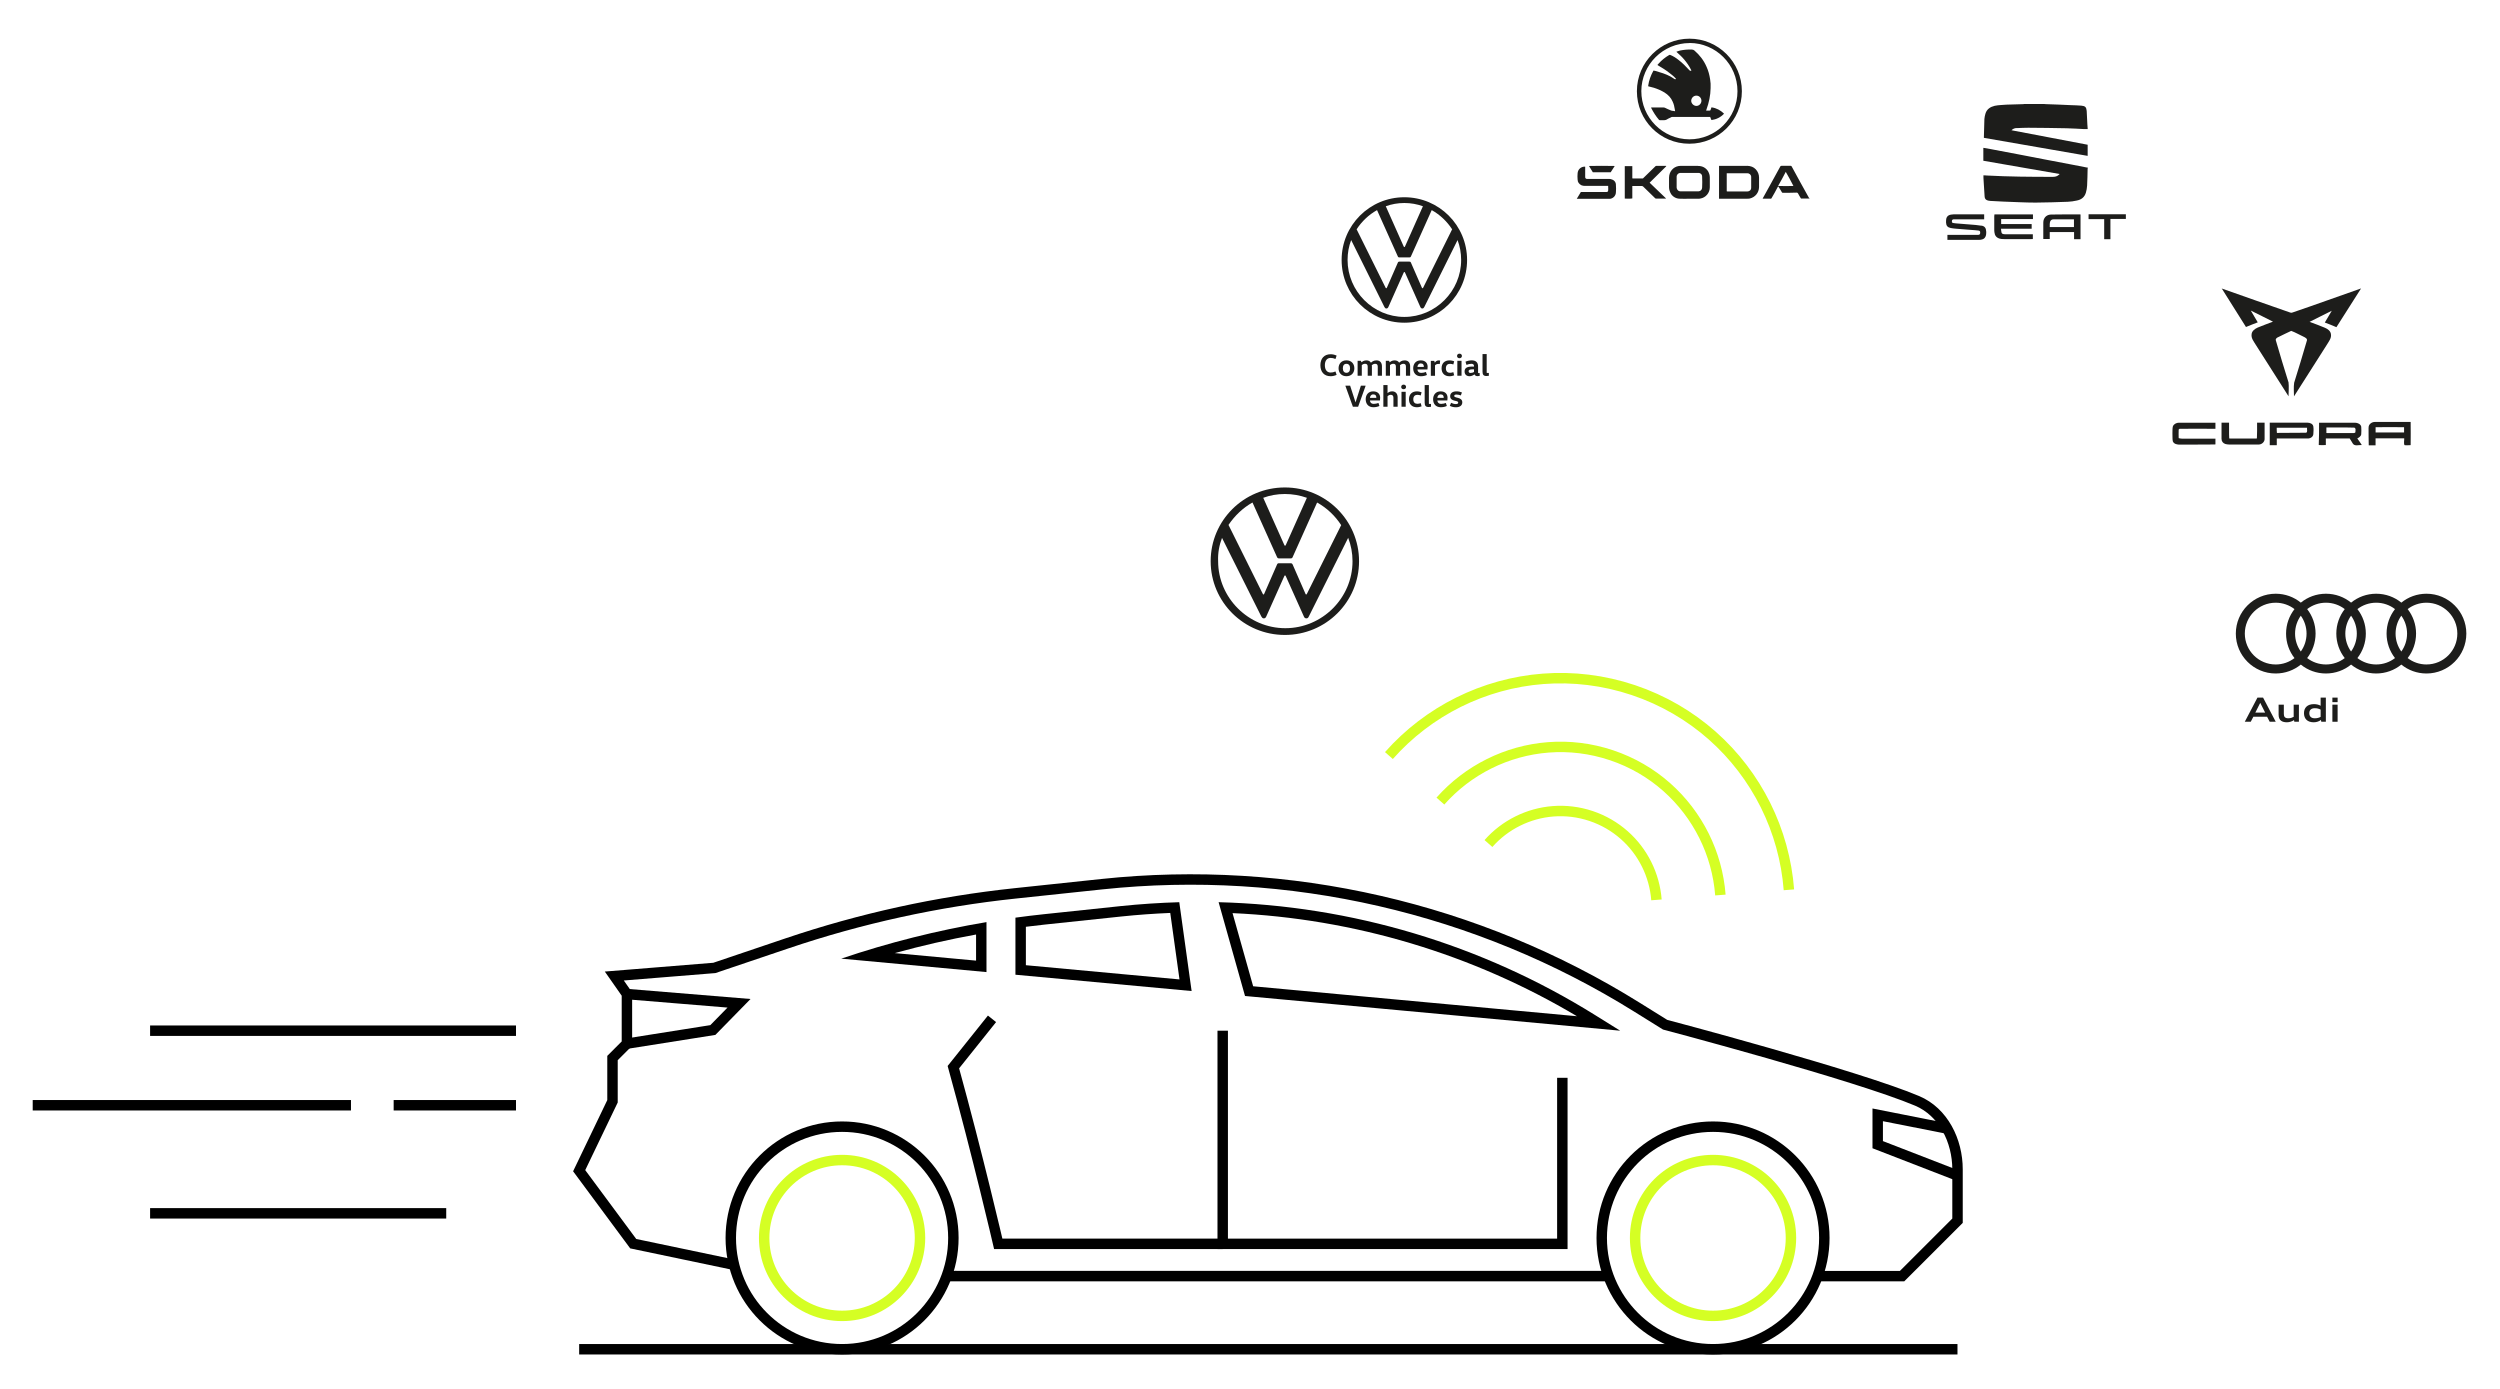 <?xml version="1.0" encoding="UTF-8"?><svg id="Grafik" xmlns="http://www.w3.org/2000/svg" width="1080" height="600" xmlns:xlink="http://www.w3.org/1999/xlink" viewBox="0 0 1080 600"><defs><style>.cls-1{clip-path:url(#clippath);}.cls-2,.cls-3,.cls-4{stroke-width:0px;}.cls-2,.cls-5,.cls-6{fill:none;}.cls-7{mask:url(#mask);}.cls-8{filter:url(#luminosity-noclip);}.cls-3{fill:#1d1d1b;}.cls-5{stroke:#d5ff24;}.cls-5,.cls-6{stroke-miterlimit:10;stroke-width:4.51px;}.cls-9{clip-path:url(#clippath-1);}.cls-10{clip-path:url(#clippath-2);}.cls-4{fill:#000;}.cls-6{stroke:#000;}</style><filter id="luminosity-noclip" x="578.31" y="132.98" width="359.42" height="355.32" color-interpolation-filters="sRGB" filterUnits="userSpaceOnUse"><feFlood flood-color="#fff" result="bg"/><feBlend in="SourceGraphic" in2="bg"/></filter><mask id="mask" x="578.31" y="132.98" width="359.42" height="355.32" maskUnits="userSpaceOnUse"><g class="cls-8"><circle class="cls-4" cx="674.55" cy="392.06" r="96.24"/></g></mask><clipPath id="clippath"><rect class="cls-2" x="535.41" y="59.19" width="142.55" height="142.55"/></clipPath><clipPath id="clippath-1"><rect class="cls-2" x="965.82" y="238.42" width="100.06" height="91.16"/></clipPath><clipPath id="clippath-2"><rect class="cls-2" x="523.02" y="16.71" width="542.85" height="312.87"/></clipPath></defs><polyline class="cls-6" points="694.85 551.28 409.06 551.28 413.17 551.25"/><path class="cls-4" d="M421.66,403.71v11.28l-35.12-3.25c11.58-3.2,23.32-5.89,35.12-8.03M426.16,398.35c-21.29,3.58-42.25,8.85-62.74,15.78l62.74,5.81v-21.59h0Z"/><path class="cls-4" d="M505.55,394.39l3.99,28.72-66.36-6.14v-16.6c2.72-.35,5.45-.67,8.15-.95l33.24-3.51c6.95-.72,13.99-1.23,20.98-1.52M509.45,389.75c-8.44.25-16.91.81-25.35,1.69l-33.25,3.51c-4.07.43-8.13.92-12.18,1.48v24.65l76.11,7.05-5.33-38.38h0Z"/><path class="cls-4" d="M532.46,394.47c52.48,2.35,103.67,17.67,148.78,44.54l-139.88-12.94-8.9-31.6M526.44,389.75l11.41,40.52,162.07,14.99-10.78-6.71c-49.14-30.64-105.35-47.34-162.7-48.8h0Z"/><polyline class="cls-6" points="270.83 450.85 307.95 444.97 319.26 433.42 270.83 429.44"/><polyline class="cls-6" points="841.17 487.54 811.17 481.61 811.17 494.5 845.63 507.85"/><circle class="cls-6" cx="740.03" cy="534.8" r="48.08"/><circle class="cls-6" cx="363.78" cy="534.8" r="48.08"/><circle class="cls-5" cx="740.03" cy="534.8" r="33.66"/><circle class="cls-5" cx="363.78" cy="534.8" r="33.66"/><polyline class="cls-6" points="528.21 445.26 528.21 537.34 674.93 537.34 674.93 465.61"/><path class="cls-6" d="M528.21,537.34h-96.97s-8.92-38.46-19.38-76.33l16.69-20.88"/><path class="cls-6" d="M317.11,546.4l-43.56-9.13-23.35-31.53,14.4-29.98v-18.69l6.23-6.23v-21.41l-5.45-7.79,43.22-3.5,31.33-10.59c31.96-10.81,65.02-18.06,98.58-21.61l37.48-3.97c80.82-8.56,162.19,10.14,231.17,53.13l12.16,7.57s82.71,21.85,108.91,32.92c11.31,4.78,17.42,17.26,17.42,29.54v22.22l-23.95,23.94h-36.48"/><line class="cls-6" x1="250.2" y1="582.88" x2="845.63" y2="582.88"/><g class="cls-7"><path class="cls-6" d="M744.82,322.71h121.23c38.34,0,69.43-31.08,69.43-69.43s-31.08-69.43-69.43-69.43c-11.35,0-22.03,2.78-31.5,7.61-8.04-32.28-37.14-56.23-71.9-56.23-37.58,0-68.55,27.96-73.43,64.2-30.63,3.71-54.37,29.75-54.37,61.38,0,13.49,4.32,25.97,11.64,36.14"/></g><path class="cls-5" d="M772.81,384.4c-.98-12.81-4.46-25.22-10.09-36.55-5.64-11.33-13.44-21.59-23.06-30.1-9.63-8.51-21.08-15.27-34.03-19.62-12.95-4.34-26.16-5.86-38.97-4.88-12.81.98-25.22,4.46-36.55,10.09-11.33,5.64-21.59,13.44-30.1,23.06"/><path class="cls-5" d="M743.21,386.65c-.69-8.97-3.12-17.65-7.07-25.58-3.95-7.93-9.41-15.11-16.14-21.07-6.74-5.96-14.76-10.69-23.82-13.73-9.06-3.04-18.31-4.1-27.28-3.41-8.97.69-17.65,3.12-25.58,7.07-7.93,3.95-15.11,9.41-21.07,16.14"/><path class="cls-5" d="M715.59,388.75c-.41-5.38-1.87-10.59-4.24-15.35-2.37-4.76-5.64-9.07-9.69-12.64-4.04-3.57-8.85-6.41-14.29-8.24-5.44-1.82-10.99-2.46-16.37-2.05-5.38.41-10.59,1.87-15.35,4.24-4.76,2.37-9.07,5.64-12.64,9.69"/><line class="cls-6" x1="222.91" y1="445.26" x2="64.84" y2="445.26"/><line class="cls-6" x1="151.62" y1="477.47" x2="14.13" y2="477.47"/><line class="cls-6" x1="222.91" y1="477.47" x2="170.06" y2="477.47"/><line class="cls-6" x1="192.77" y1="524.16" x2="64.84" y2="524.16"/><g class="cls-1"><path class="cls-3" d="M574.84,153.03c.84,0,1.74.2,2.58.59l-.5,1.47c-.76-.33-1.34-.47-2.09-.47-1.62,0-2.49,1.27-2.49,3.16s.87,3.16,2.49,3.16c.75,0,1.33-.13,2.09-.47l.5,1.47c-.84.39-1.74.59-2.58.59-2.87,0-4.43-1.92-4.43-4.75s1.57-4.75,4.43-4.75"/><path class="cls-3" d="M581.66,162.53c-2.21,0-3.4-1.55-3.4-3.43s1.19-3.43,3.4-3.43,3.42,1.55,3.42,3.43-1.17,3.43-3.42,3.43M581.66,161.05c.95,0,1.57-.64,1.57-1.94s-.61-1.94-1.57-1.94-1.55.64-1.55,1.94.63,1.94,1.55,1.94"/><path class="cls-3" d="M587.92,155.88l.23.63h.04c.37-.33,1.05-.83,2.08-.83.95,0,1.58.36,1.97.99h.03c.4-.33,1.03-.99,2.36-.99,1.57,0,2.37,1.03,2.37,2.58v4.07h-1.81v-3.88c0-.84-.27-1.29-1.12-1.29-.64,0-1.14.36-1.46.61.04.15.05.32.05.48v4.07h-1.81v-3.88c0-.82-.28-1.29-1.14-1.29-.64,0-1.1.32-1.41.55v4.62h-1.81v-6.45h1.43Z"/><path class="cls-3" d="M600.1,155.88l.23.63h.04c.37-.33,1.05-.83,2.08-.83.95,0,1.58.36,1.97.99h.03c.4-.33,1.03-.99,2.36-.99,1.57,0,2.37,1.03,2.37,2.58v4.07h-1.81v-3.88c0-.84-.27-1.29-1.12-1.29-.64,0-1.14.36-1.46.61.04.15.05.32.05.48v4.07h-1.81v-3.88c0-.82-.28-1.29-1.14-1.29-.64,0-1.1.32-1.41.55v4.62h-1.81v-6.45h1.43Z"/><path class="cls-3" d="M612.33,159.63c.07.91.65,1.46,1.62,1.46.75,0,1.43-.18,2.06-.4l.42,1.3c-.64.31-1.58.55-2.61.55-2.23,0-3.32-1.54-3.32-3.44s1.13-3.42,3.23-3.42,3.01,1.27,3.01,2.78c0,.42-.05.94-.09,1.16h-4.31ZM615.08,158.51c.01-.07.01-.13.01-.2,0-.73-.33-1.31-1.35-1.31-.91,0-1.36.74-1.4,1.51h2.74Z"/><path class="cls-3" d="M619.59,155.88l.25.78h.03c.24-.42.78-.98,1.63-.98.23,0,.48.04.64.08l-.16,1.51c-.2-.04-.48-.05-.64-.05-.75,0-1.18.35-1.41.63v4.49h-1.81v-6.45h1.46Z"/><path class="cls-3" d="M626.19,155.68c.79,0,1.58.23,2.01.39l-.36,1.38c-.37-.12-.86-.28-1.43-.28-.98,0-1.79.54-1.79,1.94s.79,1.94,1.79,1.94c.58,0,1.06-.16,1.43-.28l.36,1.38c-.43.16-1.22.39-2.01.39-2.19,0-3.43-1.34-3.43-3.43s1.23-3.43,3.43-3.43"/><path class="cls-3" d="M630.49,152.78c.64,0,1.06.42,1.06.99s-.42.99-1.06.99-1.05-.42-1.05-.99.42-.99,1.05-.99M629.57,155.88h1.81v6.45h-1.81v-6.45Z"/><path class="cls-3" d="M638.54,160.93c0,.2.01.24.21.24h.47v1.23c-.28.05-.55.09-.94.09-.7,0-1.06-.27-1.29-.76h-.03c-.43.36-1.29.8-2.08.8-1.44,0-2.18-.86-2.18-2.04,0-1.43.91-2.12,3.19-2.12h.87v-.29c0-.8-.71-.92-1.1-.92-.71,0-1.51.19-2.14.47l-.43-1.38c.68-.31,1.66-.58,2.67-.58,1.86,0,2.77.95,2.77,2.61v2.64ZM636.09,159.55c-1.19,0-1.65.31-1.65.79,0,.54.31.78.86.78.47,0,1.1-.17,1.47-.44v-1.12h-.68Z"/><path class="cls-3" d="M642.25,152.96v7.92c0,.2.01.24.22.24h.71v1.23c-.28.05-.68.09-1.07.09-1.23,0-1.66-.6-1.66-1.89v-7.6h1.81Z"/><polygon class="cls-3" points="589.92 166.75 586.71 175.72 584.45 175.72 581.23 166.75 581.23 166.62 583.26 166.62 585.57 173.77 585.61 173.77 587.9 166.62 589.92 166.62 589.92 166.75"/><path class="cls-3" d="M591.81,173.02c.07.91.65,1.46,1.62,1.46.75,0,1.43-.18,2.06-.4l.42,1.3c-.64.31-1.58.55-2.61.55-2.23,0-3.32-1.54-3.32-3.44s1.13-3.42,3.23-3.42,3.01,1.27,3.01,2.78c0,.42-.05.94-.09,1.16h-4.31ZM594.56,171.89c.01-.07.01-.13.01-.2,0-.73-.33-1.31-1.35-1.31-.91,0-1.36.74-1.4,1.51h2.74Z"/><path class="cls-3" d="M601.96,175.72v-3.88c0-.82-.36-1.29-1.15-1.29-.66,0-1.12.35-1.39.61v4.55h-1.81v-9.37h1.81v3.46h.03c.35-.32,1.07-.74,1.93-.74,1.54,0,2.4,1.05,2.4,2.6v4.06h-1.81Z"/><path class="cls-3" d="M606.36,166.16c.64,0,1.06.42,1.06.99s-.41.99-1.06.99-1.04-.42-1.04-.99.42-.99,1.04-.99M605.45,169.27h1.81v6.45h-1.81v-6.45Z"/><path class="cls-3" d="M612.11,169.07c.79,0,1.58.23,2.01.39l-.36,1.38c-.37-.12-.86-.28-1.43-.28-.98,0-1.79.54-1.79,1.94s.79,1.94,1.79,1.94c.58,0,1.06-.16,1.43-.28l.36,1.38c-.43.16-1.22.39-2.01.39-2.2,0-3.43-1.34-3.43-3.43s1.23-3.43,3.43-3.43"/><path class="cls-3" d="M617.27,166.35v7.92c0,.2.01.24.21.24h.71v1.23c-.28.05-.68.09-1.07.09-1.23,0-1.66-.6-1.66-1.89v-7.6h1.81Z"/><path class="cls-3" d="M620.93,173.02c.07.91.65,1.46,1.62,1.46.75,0,1.43-.18,2.06-.4l.42,1.3c-.64.31-1.58.55-2.61.55-2.23,0-3.32-1.54-3.32-3.44s1.13-3.42,3.23-3.42,3.01,1.27,3.01,2.78c0,.42-.05.94-.09,1.16h-4.31ZM623.67,171.89c.01-.07.01-.13.01-.2,0-.73-.33-1.31-1.35-1.31-.91,0-1.36.74-1.4,1.51h2.74Z"/><path class="cls-3" d="M626.84,174.01c.63.32,1.37.55,2.08.55s1.02-.22,1.02-.63c0-.39-.31-.54-.88-.68l-.84-.2c-.9-.21-1.75-.72-1.75-1.9,0-1.27,1-2.08,2.68-2.08.98,0,1.66.16,2.41.47l-.49,1.29c-.58-.22-1.23-.39-1.86-.39-.68,0-.98.2-.98.59s.29.51.83.66l.82.2c1.03.26,1.83.79,1.83,1.93,0,1.34-1.07,2.12-2.72,2.12-1.11,0-1.9-.23-2.67-.61l.54-1.3Z"/><path class="cls-3" d="M606.68,136.91c-13.48,0-24.53-11.13-24.53-24.61,0-3.03.53-5.91,1.55-8.59l14.35,28.88c.19.38.42.68.87.68s.7-.31.87-.68l6.59-14.8c.08-.15.15-.3.3-.3s.23.15.3.3l6.59,14.8c.17.37.42.68.87.68s.68-.3.87-.68l14.35-28.88c1.02,2.69,1.55,5.57,1.55,8.59,0,13.48-11.05,24.61-24.53,24.61M606.68,106.74c-.15,0-.23-.15-.3-.3l-7.72-17.34c2.5-.91,5.22-1.4,8.02-1.4s5.53.49,8.02,1.4l-7.72,17.34c-.08.15-.15.3-.3.3M598.85,124.53c-.15,0-.23-.15-.3-.3l-12.49-25.17c2.23-3.41,5.22-6.29,8.82-8.29l8.97,19.99c.15.38.38.45.68.45h4.32c.3,0,.53-.08.68-.45l8.97-19.99c3.6,2.01,6.59,4.88,8.82,8.29l-12.49,25.17c-.08.15-.15.3-.3.3s-.23-.15-.3-.3l-4.7-10.75c-.15-.38-.38-.46-.68-.46h-4.32c-.3,0-.53.08-.68.46l-4.7,10.75c-.08.15-.15.3-.3.3M606.68,139.41c14.99,0,27.1-12.11,27.1-27.1s-12.11-27.1-27.1-27.1-27.1,12.11-27.1,27.1,12.11,27.1,27.1,27.1"/></g><path class="cls-3" d="M975.23,301.37h2.42l5.47,10.43h-2.61l-1.12-2.16h-5.95l-1.11,2.16h-2.58l5.47-10.43ZM974.31,307.84h4.23l-2.12-4.22-2.12,4.22Z"/><g class="cls-9"><path class="cls-3" d="M991.01,311.07c-.68.53-1.89.94-3.01.96-1.92,0-3.64-.63-3.64-3.27v-4.35h2.26v4.06c0,1.24.56,1.83,1.93,1.83.95,0,1.6-.25,2.32-.62v-5.27h2.26v7.39h-1.98l-.14-.74Z"/><path class="cls-3" d="M995.32,308.1c0-2.43,1.53-3.92,4.32-3.92,1.1,0,2.18.27,2.87.72v-3.53h2.26v10.43h-1.97l-.16-.81c-.69.62-1.9,1.04-3.11,1.04-2.67,0-4.21-1.47-4.21-3.93M1002.51,309.69v-3.14c-.78-.4-1.47-.6-2.54-.6-1.53,0-2.35.78-2.35,2.16s.82,2.19,2.35,2.19c1.07,0,1.76-.2,2.54-.6"/><path class="cls-3" d="M1007.59,301.37h2.26v1.96h-2.26v-1.96ZM1007.59,304.41h2.26v7.39h-2.26v-7.39Z"/><path class="cls-3" d="M1048.23,256.49c-4.12,0-7.89,1.44-10.85,3.85-2.96-2.41-6.74-3.85-10.86-3.85s-7.89,1.44-10.85,3.85c-2.96-2.41-6.74-3.85-10.86-3.85s-7.89,1.44-10.85,3.85c-2.96-2.41-6.74-3.85-10.85-3.85-9.52,0-17.23,7.71-17.23,17.23s7.71,17.23,17.23,17.23c4.11,0,7.89-1.44,10.85-3.85,2.96,2.41,6.74,3.85,10.85,3.85s7.89-1.44,10.86-3.85c2.96,2.41,6.74,3.85,10.85,3.85s7.89-1.44,10.86-3.85c2.96,2.41,6.74,3.85,10.85,3.85,9.51,0,17.23-7.71,17.23-17.23s-7.71-17.23-17.23-17.23M1037.37,281.46c-1.56-2.18-2.48-4.85-2.48-7.74s.92-5.56,2.48-7.74c1.56,2.18,2.48,4.85,2.48,7.74s-.92,5.56-2.48,7.74M1015.66,281.46c-1.56-2.18-2.48-4.85-2.48-7.74s.92-5.56,2.48-7.74c1.56,2.18,2.48,4.85,2.48,7.74s-.92,5.56-2.48,7.74M993.95,281.46c-1.56-2.18-2.48-4.85-2.48-7.74s.92-5.56,2.48-7.74c1.56,2.18,2.48,4.86,2.48,7.74s-.92,5.56-2.48,7.74M969.76,273.71c0-7.37,5.97-13.34,13.34-13.34,3.05,0,5.87,1.03,8.12,2.76-2.27,2.92-3.64,6.59-3.64,10.58s1.36,7.66,3.64,10.58c-2.25,1.73-5.06,2.76-8.12,2.76-7.37,0-13.34-5.97-13.34-13.34M996.69,284.29c2.27-2.92,3.64-6.59,3.64-10.58s-1.36-7.66-3.64-10.58c2.25-1.73,5.06-2.76,8.12-2.76s5.87,1.03,8.12,2.76c-2.28,2.92-3.64,6.59-3.64,10.58s1.36,7.66,3.64,10.58c-2.25,1.73-5.06,2.76-8.12,2.76s-5.87-1.03-8.12-2.76M1018.4,284.29c2.27-2.92,3.64-6.59,3.64-10.58s-1.36-7.66-3.64-10.58c2.25-1.73,5.06-2.76,8.12-2.76s5.87,1.03,8.12,2.76c-2.28,2.92-3.64,6.59-3.64,10.58s1.36,7.66,3.64,10.58c-2.25,1.73-5.06,2.76-8.12,2.76s-5.87-1.03-8.12-2.76M1048.23,287.05c-3.05,0-5.87-1.03-8.12-2.76,2.27-2.92,3.63-6.59,3.63-10.58s-1.36-7.66-3.63-10.58c2.25-1.73,5.06-2.76,8.12-2.76,7.37,0,13.34,5.97,13.34,13.34s-5.97,13.34-13.34,13.34"/></g><g class="cls-10"><path class="cls-3" d="M527.89,232.33l17,33.99c.25.41.5.82,1.07.82s.82-.31,1.07-.82l7.79-17.44c.09-.16.16-.31.31-.31s.25.16.32.31l7.82,17.44c.16.41.47.82,1.07.82s.82-.31,1.07-.82l17-33.99c1.22,3.18,1.88,6.54,1.88,10.12,0,15.9-13.1,28.93-29.03,28.93s-29.03-13.13-29.03-28.93c-.16-3.58.5-7.01,1.7-10.12h-.03ZM541.08,217.09l10.59,23.56c.16.41.47.57.82.57h5.12c.32,0,.66-.09.82-.57l10.56-23.56c4.24,2.36,7.82,5.78,10.4,9.77l-14.8,29.66c-.09.16-.16.31-.32.31s-.25-.16-.31-.31l-5.53-12.63c-.16-.41-.5-.57-.82-.57h-5.12c-.31,0-.66.09-.82.57l-5.53,12.63c-.09.16-.16.31-.32.31s-.25-.16-.31-.31l-14.8-29.75c2.7-3.99,6.19-7.35,10.4-9.71h-.03v.03ZM555.06,213.41c3.33,0,6.5.57,9.52,1.64l-9.11,20.39c-.09.16-.16.32-.32.32s-.25-.16-.32-.32l-9.11-20.39c2.86-1.07,6.03-1.64,9.36-1.64h-.03ZM555.06,274.3h0c17.72,0,32.05-14.26,32.05-31.86s-14.33-31.86-32.05-31.86-32.05,14.26-32.05,31.86,14.33,31.86,32.05,31.86"/><path class="cls-3" d="M732.85,41.31c1.19,0,2.17.98,2.17,2.2s-.98,2.25-2.17,2.25-2.25-1.06-2.25-2.25c.08-1.27,1.06-2.2,2.25-2.2M722.34,47.82c-.21,0-.35,0-.56-.13-.85-.35-1.7-.71-2.54-1.14-.21-.08-.42-.13-.71-.13h-5.22v.21c.93,1.83,2.04,3.6,3.39,5.16.13.08.21.13.35.13h1.91c.35,0,.64-.08.93-.21.63-.35,1.19-.71,1.91-.98.13-.13.34-.21.56-.21h16.44c.21.5.35.98.56,1.35,2.12-.29,3.94-1.19,5.43-2.75-1.48-1.48-3.31-2.46-5.43-2.75-.13.42-.29.77-.42,1.19-.08.13-.13.21-.35.21h-1.35c-.08,0-.13,0-.21-.08.08-.08.08-.21.13-.29,1.11-3.05,1.77-6.14,1.82-9.32.08-1.27,0-2.62-.21-3.81-.29-1.91-.77-3.73-1.56-5.45-1.19-2.75-2.96-5.03-5.22-6.99-.34-.29-.71-.42-1.11-.42-1.7-.08-3.39.08-5.08.42-.56.13-.98.34-1.56.5v.08c.08.08.13.08.13.13,1.19,1.06,2.33,2.12,3.31,3.31,1.06,1.27,2.04,2.67,2.81,4.23.08.08.13.21.21.35-.5.29-.56.21-.93-.13l-.08-.08c-1.35-1.48-2.89-3.04-4.45-4.23-1.14-.93-2.33-1.7-3.68-2.25-.21-.08-.34-.08-.56.08-1.69.98-3.18,2.2-4.5,3.68-.13.13-.34.34-.5.56.08.08.21.13.29.21,1.69.98,3.31,1.98,4.92,3.26.92.71,1.77,1.35,2.54,2.2.13.13.21.21.29.35-.43.29-.43.21-.77,0-.56-.35-1.06-.72-1.7-1.06-1.98-1.06-4.08-1.7-6.27-2.33-.34-.08-.71-.13-.98-.21-.08.08-.13.13-.13.21-1.06,1.91-1.83,4.02-2.17,6.3v.29c.85.21,1.62.42,2.46.64,1.56.5,3.1,1.14,4.58,2.04,1.56.98,2.81,2.25,3.52,3.94.5,1.06.77,2.2.93,3.34.08.29.08.5.13.77h-.34c-.43-.13-.64-.13-.98-.13l.03-.03ZM768.14,80.33c1.14-2.01,2.25-4,3.31-6.09,1.14,2.01,2.27,4,3.31,6.09-.21.08-6.09.08-6.64,0h.03ZM781.51,85.54c-2.54-4.5-5.03-9.1-7.49-13.61-.13-.21-.21-.29-.42-.29h-4.02c-.29,0-.34.08-.5.29-2.54,4.58-4.95,9.11-7.49,13.61-.08.08-.08.21-.13.29h3.39c.29.08.42-.08.5-.29.93-1.51,1.77-3.15,2.62-4.74.08-.08.13-.21.21-.29.08.13.13.21.21.29.5.8.98,1.51,1.4,2.28.08.13.13.21.35.21.08-.08.13,0,.21,0,1.91,0,3.89,0,5.8-.08.35,0,.5.13.64.42.35.58.64,1.22.98,1.72.08.13.21.29.29.43h3.76c-.21-.13-.21-.21-.29-.29v.05ZM735.31,81.1c0,.85-.69,1.51-1.54,1.56h-7.84c-.77,0-1.32-.5-1.54-1.22-.08-.21-.08-.42-.08-.64v-4.29c0-.29,0-.58.13-.8.29-.63.77-.92,1.4-1.01h7.78c.26,0,.56,0,.77.13.64.29.93.8.93,1.43.08,1.64.08,3.23,0,4.79h-.03v.03ZM733.54,71.65h-7.49c-.29,0-.64.08-.9.08-2.38.42-4.08,2.44-4.13,5.01v4.08c0,1.14.35,2.06.9,3.02.9,1.3,2.3,2.01,3.87,2.01,1.32.08,2.73,0,4,0h3.79c.34,0,.69,0,.98-.08,2.3-.37,4.08-2.44,4.08-4.87v-4.21c0-1.01-.29-1.85-.77-2.73-.98-1.51-2.46-2.27-4.26-2.27h-.05v-.03ZM756.51,81.07c0,1.01-.71,1.64-1.64,1.64h-8.63c-.08,0-.13,0-.29-.08v-7.78h8.92c.93,0,1.64.71,1.64,1.56v4.66ZM754.82,71.65h-12.2v14.19h12.28c.37,0,.71,0,1.01-.08,2.36-.58,3.92-2.49,4-4.92v-4.13c0-1.35-.5-2.57-1.43-3.57-.93-1.01-2.15-1.43-3.65-1.51v.03ZM695.81,74.43c.64-.93,1.11-1.8,1.75-2.73-.48-.08-10.91-.08-11.12,0,.56.93,1.11,1.85,1.67,2.73h7.7ZM696.05,77.42c-.29-.08-.64-.13-1.01-.13h-9.53c-.35,0-.64-.26-.71-.69v-4.53l-.08-.08c-1.7-.08-3.12,1.19-3.2,2.94-.08.85-.08,1.67,0,2.59,0,1.19.63,1.96,1.64,2.51.5.21,1.06.27,1.48.27h10.09v.56c0,.48.08.98,0,1.4,0,.42-.29.69-.71.69h-11.09c-.64.98-1.14,1.88-1.77,2.94h14.43c1.43-.26,2.49-1.4,2.49-2.94.08-.98.08-1.88,0-2.86.08-1.4-.79-2.38-2.06-2.65h.05v-.03ZM715.59,71.65c-.21,0-.42.08-.56.29-1.69,1.61-3.39,3.33-5.08,4.95-.08.13-.21.21-.34.21h-4.24c-.08,0-.13-.08-.21-.08v-5.24h-3.26v14.01c.29.08,2.97.08,3.26-.08v-5.37h4.02c.29,0,.5.08.71.29,1.69,1.62,3.39,3.34,5.08,4.95.13.21.29.21.56.21h4.1l.08-.08c-2.33-2.25-4.74-4.53-7.07-6.78,2.41-2.41,4.82-4.74,7.15-7.07v-.21h-4.21ZM729.91,18.57c11.25,0,20.68,9.21,20.68,20.84s-9.4,20.83-20.81,20.78c-11.54-.08-20.73-9.43-20.73-20.84.08-11.49,9.43-20.75,20.89-20.75h-.03v-.03ZM729.78,62.09c12.6,0,22.71-10.14,22.71-22.69s-10.19-22.69-22.64-22.69-22.71,10.14-22.71,22.69,10.03,22.69,22.66,22.69h-.03Z"/><path class="cls-3" d="M902.26,92.6v2.06h6.75v8.66h2.69v-8.74h6.67v-2.01h-16.12v.02ZM896,98.1h-10.51c0-.85-.07-1.72.22-2.5.29-.63.85-.85,1.5-.85h8.74v3.37h.07-.02v-.02ZM886.27,92.67c-1.94,0-3.16,1.07-3.5,2.72-.07.44-.07.85-.07,1.29v6.58h2.79v-3.01h10.51v3.08h2.79v-10.65l-.15-.07c-4.15,0-8.3,0-12.38.07M855.93,97.5c-1.6-.29-3.13-.36-4.81-.51-1.82-.15-3.64-.29-5.49-.44-.58-.07-1.24-.07-1.89-.22-.44-.07-.58-.36-.51-.9,0-.36.22-.58.65-.68h13.28v-2.16h-13.2c-.15,0-.36,0-.58.07-1.53.07-2.4.75-2.62,1.99-.07.44-.07,1.04-.07,1.48.07,1.41.65,2.09,2.04,2.38.73.15,1.53.22,2.26.29,2.11.15,4.22.36,6.36.51,1.09.07,2.26.15,3.35.29.58.07.8.36.73,1.04,0,.51-.22.75-.8.82h-13.35v2.16h13.35c.36,0,.8,0,1.16-.07,1.16-.15,1.97-.82,2.19-2.16.07-.44.07-.82.07-1.26-.07-1.63-.65-2.45-2.11-2.67v.02ZM861.52,93.03v5.99c0,.44,0,.87.07,1.31.15,1.38.8,2.3,2.19,2.74.51.15,1.09.22,1.75.22,4.08.07,8.23,0,12.3,0h.36v-2.09h-11.65c-.36,0-.65,0-1.02-.07-.44-.07-.8-.29-.87-.73-.15-.51-.15-1.02-.22-1.58h13.25v-2.02h-13.18v-2.16h13.74v-2.01h-16.65v.44h-.07v-.05ZM901.58,72.38c-2.23-.44-4.42-.87-6.72-1.31-3.91-.73-7.96-1.53-11.87-2.26-3.62-.65-7.3-1.46-10.92-2.11-3.98-.73-7.96-1.53-11.94-2.26-1.09-.15-2.16-.36-3.33-.58v5.58c10.99,1.89,21.99,3.79,32.98,5.73-.29.22-.44.44-.66.58-.65.51-1.53.65-2.38.65-9.49,0-18.96-.07-28.44-.58-.44-.07-.95-.07-1.46-.07,0,.73,0,1.46.07,2.18.15,2.33.29,4.64.44,6.96.07.95.44,1.46,1.46,1.75.29.07.65.07.95.15,1.87.07,3.69.22,5.56.29,4.64.15,9.42.44,14.03.44s9.34-.22,13.96-.36c1.24-.07,2.6-.22,3.76-.51,2.04-.36,3.47-1.46,4.05-3.49.29-.95.44-1.96.51-2.99.15-2.4.15-4.88.22-7.26.15-.44.07-.58-.29-.58v.05h.02ZM871.32,55.34c1.58-.07,3.33-.15,4.9-.15,5.49.07,11.04.07,16.53.22,2.6.07,5.05.22,7.64.36h1.5c-.07-.65-.07-1.31-.15-2.04-.07-1.97-.15-3.86-.29-5.82-.15-1.6-.65-2.11-2.23-2.26-1.5-.15-3.03-.15-4.49-.22-3.69-.22-7.35-.29-10.97-.44-.29,0-.51-.07-.8-.07h-8.52c-.07,0-.22.07-.29.07-2.45.07-4.9.15-7.35.22-1.65.15-3.47.15-5.12.51-1.8.44-3.4,1.39-3.98,3.42-.22.73-.36,1.46-.44,2.26-.07,2.62-.15,5.17-.22,7.79v.36c15.02,2.62,29.88,5.17,44.83,7.79v-4.81c-10.97-2.11-21.86-4.15-32.91-6.26.65-.65,1.43-.95,2.3-.95h.05Z"/><path class="cls-3" d="M1023.23,184.77c-.08-1.52,1.46-2.57,2.87-2.49h15.3c0,3.33.08,6.67,0,10.02-.89,0-1.76.16-2.65,0-.43-.84-.08-1.98-.13-2.95h-12.38v3.04h-2.95c0-2.57-.13-5.09-.08-7.58l.03-.03ZM1026.26,184.55h0v2.28h12.3v-2.28c-4.12,0-8.26-.08-12.3,0M1001.85,182.61h15.52c1.11,0,2.47.6,2.68,1.73.08,1.11.08,2.17,0,3.28-.13.89-.98,1.41-1.71,1.79.68.89,1.35,1.87,1.95,2.84-1.27-.08-3.2.68-3.96-.76-.43-.68-.81-1.41-1.27-2.08h-10.3v2.84c-1.06.08-2.01.08-3.06,0,.14-3.14.14-6.42.14-9.64M1005,184.69h0v2.38c4.03,0,8.13.08,12.08,0,.14-.08.3-.22.46-.3-.08-.68.38-1.65-.46-2.03-4.09-.14-8.05,0-12.08-.08v.03ZM959.7,189.7h0v-7.1h3.25c.08,2.25-.08,4.58.08,6.83,3.98.08,7.96,0,11.95,0,.13-2.25.08-4.58.08-6.83h3.25v7.1c0,1.22-1.25,2.33-2.49,2.33-3.77.08-7.45-.08-11.19,0-1.11,0-2.22.08-3.25-.22-.95-.3-1.68-1.08-1.63-2.11h-.05ZM938.73,184.07h0c.46-.95,1.57-1.46,2.55-1.46h15.79v2.63c-5.18,0-10.29-.08-15.5,0-.08.08-.3.22-.38.3-.08,1.25,0,2.49,0,3.74.46.08.89.22,1.44.22h14.44v2.49c-5.04.14-10.08,0-15.2.08-1.19.08-2.79-.22-3.22-1.46-.22-1.08-.08-2.28-.16-3.44.08-.95-.08-2.06.22-3.06l.03-.03ZM980.53,192.38v-9.78h16.34c1.06,0,2.33.51,2.49,1.65.16,1.06.08,2.25,0,3.3-.08,1.19-1.36,1.95-2.49,1.87h-13.3v2.92h-3.03v.03ZM983.54,184.77h0c0,.76,0,1.49.08,2.25,4.2-.08,8.43,0,12.65-.08.76-.46.22-1.44.38-2.17-4.36-.08-8.72.08-13.09,0h-.03ZM959.7,124.6h0c9.89,3.44,19.72,7.02,29.61,10.4.38.16.68.16,1.06,0,9.89-3.36,19.72-6.96,29.61-10.4-3.52,5.61-7.04,11.13-10.65,16.74-1.65-.76-3.39-1.36-5.01-2.01.98-1.73,2.03-3.36,3.01-5.09-3.14,1.65-6.45,3.14-9.59,4.8,2.25.81,4.42,1.65,6.61,2.55,1.27.51,2.55,1.49,2.63,2.93.22,1.57-.89,2.92-1.65,4.2-4.8,7.48-9.51,15.03-14.33,22.51,0-2.03-.22-3.95.08-5.91,1.87-6.07,3.74-12.03,5.47-18.1.38-.89-.68-1.41-1.36-1.74-1.79-.81-3.52-1.87-5.39-2.54-1.87.81-3.66,1.79-5.56,2.68-.6.22-1.35.76-1.06,1.49,1.74,6.07,3.6,12.11,5.47,18.1.22,1.95,0,3.95,0,5.99-4.71-7.4-9.46-14.87-14.17-22.27-.81-1.36-2.03-2.76-1.79-4.5.08-1.41,1.41-2.38,2.63-2.92,2.17-.89,4.42-1.73,6.61-2.55-3.14-1.65-6.37-3.14-9.59-4.8.98,1.73,2.03,3.36,3.01,5.09-1.74.68-3.36,1.27-5.09,2.01-3.44-5.53-6.96-11.14-10.49-16.69h-.08v.03Z"/></g></svg>